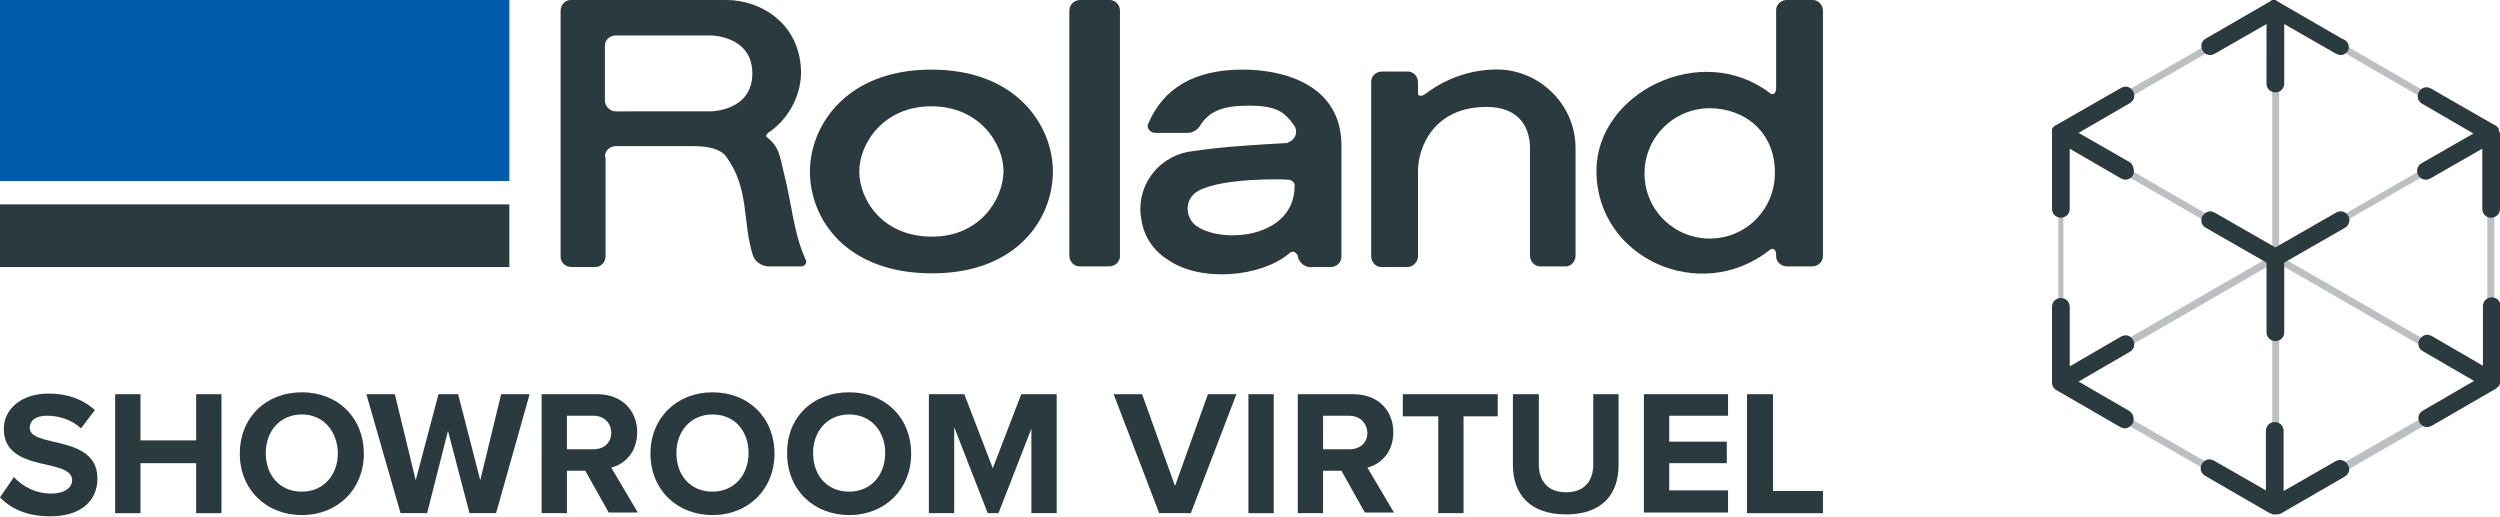 <?xml version="1.0" encoding="utf-8"?>
<!-- Generator: Adobe Illustrator 25.4.1, SVG Export Plug-In . SVG Version: 6.00 Build 0)  -->
<svg version="1.1" id="Layer_1" xmlns="http://www.w3.org/2000/svg" xmlns:xlink="http://www.w3.org/1999/xlink" x="0px" y="0px"
	 viewBox="0 0 395.1 81.7" style="enable-background:new 0 0 395.1 81.7;" xml:space="preserve">
<style type="text/css">
	.st0{opacity:0.32;}
	.st1{fill:#2B3A3E;}
	.st2{fill:#005BAA;}
</style>
<g id="Group_46">
	<g id="Group_41" class="st0">
		<path class="st1" d="M394.2,20.9v-0.1l-0.1-0.1l-0.1-0.1h-0.1l0,0h-0.2c0.1,0,0.1,0,0.2,0L360,1l0,0l0.1,0.1l0,0L360,1l-0.1-0.1
			h-0.1h-0.1h-0.1h-0.1l0,0l0,0l0,0l-34,19.6l0,0c0,0-0.1,0-0.1,0.1l-0.1,0.1v0.1l0,0c0,0,0,0,0,0.1l0,0V21v39.4c0,0.1,0,0.1,0,0.2
			l0,0v0.1l0.1,0.1l0.1,0.1l0.1,0.1l0,0l34,19.6l0.1,0.1l0,0h0.1h0.1c0,0,0.1,0,0.1-0.1l0,0L394,61l0,0l0,0l0,0h0.1l0,0l0.1-0.1
			c0-0.1,0.1-0.2,0-0.2V21.1C394.2,21,394.2,21,394.2,20.9z M360.2,2.4l32.4,18.7l-32.4,18.7V2.4z M359.2,1.1L359.2,1.1
			C359.1,1.2,359.1,1.2,359.2,1.1C359.1,1.2,359.1,1.2,359.2,1.1L359.2,1.1z M359.1,2.4v37.4l-32.4-18.7L359.1,2.4z M326.1,22
			l32.4,18.7l-32.4,18.7V22z M359.1,79l-32.4-18.6l32.4-18.7V79z M359.1,80.2L359.1,80.2C359.1,80.3,359.1,80.3,359.1,80.2
			C359.1,80.3,359.1,80.3,359.1,80.2L359.1,80.2z M360.2,79V41.7l32.4,18.7L360.2,79z M393.1,59.4l-32.4-18.7L393.1,22V59.4z"/>
	</g>
	<g id="Group_45">
		<path class="st1" d="M370.6,75.3L370.6,75.3l-10.2,5.9h-0.1c-0.1,0.1-0.2,0.1-0.3,0.1l0,0h-0.1c-0.1,0-0.2,0-0.3,0
			c-0.1,0-0.2,0-0.3,0c-0.1,0-0.2,0-0.3-0.1c-0.1,0-0.1,0-0.2-0.1h-0.1l-10.2-5.9c-0.7-0.4-0.9-1.2-0.5-1.9l0,0
			c0.4-0.7,1.2-0.9,1.9-0.5l0,0l0,0l8.2,4.7v-9.4c0-0.8,0.6-1.4,1.4-1.4s1.4,0.6,1.4,1.4l0,0v9.5l8.2-4.7c0.7-0.4,1.5-0.2,1.9,0.5
			l0,0C371.5,74,371.3,74.9,370.6,75.3L370.6,75.3z"/>
		<path class="st1" d="M370.6,36L370.6,36l-9.6,5.5v11c0,0.8-0.6,1.4-1.4,1.4s-1.4-0.6-1.4-1.4v-11l-9.6-5.5
			c-0.7-0.4-0.9-1.2-0.5-1.9c0.3-0.4,0.7-0.7,1.2-0.7c0.2,0,0.5,0.1,0.7,0.2l9.6,5.5l9.6-5.5c0.7-0.4,1.5-0.2,1.9,0.5l0,0l0,0
			C371.5,34.7,371.3,35.6,370.6,36L370.6,36z"/>
		<path class="st1" d="M395.1,21.1V33c0,0.8-0.6,1.4-1.4,1.4s-1.4-0.6-1.4-1.4l0,0v-9.5l-8.2,4.7c-0.2,0.1-0.5,0.2-0.7,0.2
			c-0.8,0-1.4-0.6-1.4-1.4c0-0.5,0.3-1,0.7-1.2l8.2-4.7l-8.1-4.7c-0.7-0.4-0.9-1.2-0.5-1.9l0,0c0.4-0.7,1.2-0.9,1.9-0.5l0,0
			l10.1,5.8h0.1c0,0,0.1,0,0.1,0.1l0.1,0.1l0,0l0.1,0.1l0.1,0.1l0,0l0.1,0.1l0,0l0,0l0,0v0.1v0.1l0,0
			C394.9,20.6,395,20.8,395.1,21.1z"/>
		<path class="st1" d="M337.1,27.7L337.1,27.7c-0.2,0.4-0.7,0.7-1.2,0.7c-0.2,0-0.5-0.1-0.7-0.2l-8.1-4.7V33c0,0.8-0.6,1.4-1.4,1.4
			s-1.4-0.6-1.4-1.4V21.2c0-0.1,0-0.1,0-0.2v-0.1v-0.1l0,0v-0.1v-0.1v-0.1c0,0,0,0,0-0.1l0,0l0.1-0.2l0.1-0.1l0.1-0.1l0,0
			c0.1-0.1,0.2-0.2,0.3-0.2l10.3-5.9c0.7-0.4,1.5-0.2,1.9,0.5l0,0c0.4,0.7,0.2,1.5-0.5,1.9l0,0l-8.1,4.7l8.2,4.7
			C337.2,26.2,337.4,27,337.1,27.7z"/>
		<path class="st1" d="M371.1,8L371.1,8c-0.3,0.4-0.7,0.7-1.2,0.7c-0.2,0-0.5-0.1-0.7-0.2L361,3.8v9.4c0,0.8-0.6,1.4-1.4,1.4
			s-1.4-0.6-1.4-1.4l0,0V3.8L350,8.5c-0.2,0.1-0.5,0.2-0.7,0.2c-0.5,0-1-0.3-1.2-0.7c-0.4-0.7-0.2-1.5,0.5-1.9l0,0l10.2-5.9l0,0
			c0,0,0.1,0,0.1-0.1l0,0l0.2-0.1l0,0c0.1,0,0.2,0,0.3,0c0.1,0,0.2,0,0.2,0l0,0l0.2,0.1l0.1,0.1l0,0l0,0l10.2,5.9
			C371.1,6.4,371.4,7.3,371.1,8L371.1,8z"/>
		<path class="st1" d="M337,67c-0.3,0.4-0.7,0.7-1.2,0.7c-0.2,0-0.5-0.1-0.7-0.2l-10.2-5.9l0,0l0,0c-0.1,0-0.1-0.1-0.2-0.2
			c-0.1-0.1-0.1-0.1-0.2-0.2c-0.1-0.1-0.1-0.2-0.1-0.3l-0.1-0.2c0-0.1,0-0.1,0-0.2v-0.1V48.5c0-0.8,0.6-1.4,1.4-1.4s1.4,0.6,1.4,1.4
			v9.4l8.1-4.7c0.7-0.4,1.5-0.2,1.9,0.5l0,0l0,0c0.4,0.7,0.2,1.5-0.5,1.9l0,0l-8.1,4.7l8.1,4.7C337.2,65.5,337.4,66.3,337,67L337,67
			z"/>
		<path class="st1" d="M395.1,48.5v11.8c0,0.1,0,0.2,0,0.3s0,0.1-0.1,0.2l0,0l0,0v0.1l0,0c0,0,0,0.1-0.1,0.1l0,0
			c0,0.1-0.1,0.1-0.2,0.2l-0.1,0.1l0,0l-0.1,0.1l-10.2,5.9c-0.2,0.1-0.5,0.2-0.7,0.2c-0.5,0-1-0.3-1.2-0.7c-0.4-0.7-0.2-1.5,0.5-1.9
			l0,0l8.1-4.7l-8.1-4.7c-0.7-0.4-0.9-1.2-0.5-1.9c0.3-0.4,0.7-0.7,1.2-0.7c0.2,0,0.5,0.1,0.7,0.2l0,0l8.1,4.7v-9.4
			c0-0.8,0.6-1.4,1.4-1.4s1.4,0.6,1.4,1.4l0,0L395.1,48.5z"/>
	</g>
</g>
<g id="Group_37">
	<path id="Path_48" class="st1" d="M169,1.7v38.7c0,0.9,0.7,1.7,1.6,1.7h4.7c0.9,0,1.7-0.7,1.7-1.6l0,0V1.7c0-0.9-0.7-1.7-1.6-1.7
		l0,0h-4.7C169.8,0,169,0.7,169,1.7L169,1.7L169,1.7z"/>
	<path id="Path_49" class="st1" d="M189.5,30.1c3.8-2,13.2-1.8,14.1-1.7c0.4,0,1.1,0.4,1,1c0,8.1-11.1,9.2-15.4,6.4
		c-0.9-0.6-1.4-1.5-1.5-2.6C187.6,31.9,188.3,30.7,189.5,30.1z M184.5,41c5.2,3.7,14.9,2.8,19.3-1c0.3-0.3,0.8-0.3,1.1,0.1
		c0.1,0.1,0.2,0.2,0.2,0.4c0.2,1.1,1.3,1.9,2.4,1.7h2.8c0.9,0,1.7-0.7,1.7-1.6l0,0V23c0-9.5-8.9-12-15.6-12c-7.6,0-12.6,2.9-15,8.7
		c-0.2,0.6,0.5,1.3,1.1,1.3h5.2c0.8,0,1.6-0.5,2-1.2c1.4-2.2,3.5-3.1,7.6-3.1c4.5,0,5.7,1,7.2,3.1c0.6,0.8,0.4,1.9-0.5,2.5
		c-0.2,0.1-0.4,0.2-0.6,0.3c-10.9,0.6-12.7,1-15.7,1.4c-5,1-8.3,5.8-7.3,10.8C180.8,37.4,182.3,39.6,184.5,41L184.5,41z"/>
	<path id="Path_50" class="st1" d="M249,40.4v-17c0-6.5-5.1-11.9-11.6-12.4c-4.4-0.2-8.7,1.2-12.2,3.9c-0.3,0.2-1.1,0.5-1.1-0.2V13
		c0-0.9-0.7-1.7-1.6-1.7l0,0h-4.1c-0.9,0-1.7,0.7-1.7,1.6l0,0v27.6c0,0.9,0.7,1.7,1.6,1.7l0,0h4.1c0.9,0,1.6-0.7,1.7-1.6V27
		c0-3.7,2.5-10.1,10.8-10.1c5.9,0,6.9,4.1,6.9,6.5v17c0,0.9,0.7,1.7,1.6,1.7l0,0h4.1C248.2,42.1,249,41.4,249,40.4L249,40.4z"/>
	<path id="Path_51" class="st1" d="M128,27.1c0-7.1,5.6-16.1,19.2-16.1s19.2,9,19.2,16.1c0,7.4-5.6,16.1-19.1,16.1
		S128,34.7,128,27.1z M158.6,27.1c0-4.4-3.8-10.3-11.4-10.3s-11.4,5.9-11.4,10.3s3.6,10.3,11.5,10.3
		C154.8,37.4,158.5,31.6,158.6,27.1L158.6,27.1z"/>
	<path id="Path_52" class="st1" d="M270.1,17.1c5.8,0,10.4,3.9,10.4,10.1c0.1,5.7-4.4,10.4-10.1,10.5c-5.7,0.1-10.4-4.4-10.5-10.1
		S264.3,17.2,270.1,17.1C270,17.1,270,17.1,270.1,17.1L270.1,17.1z M279.7,39.5c0.5-0.4,1-0.1,1,0.8c-0.1,0.9,0.6,1.7,1.6,1.8h4.1
		c0.9,0,1.7-0.7,1.7-1.6l0,0V1.7c0-0.9-0.7-1.7-1.6-1.7c0,0,0,0-0.1,0h-4c-0.9,0-1.7,0.7-1.7,1.6l0,0v12.3c0,0.9-0.5,1.2-1,0.8
		c-10.9-8.3-27.4,0-27.4,12.3C252.3,40.8,268.7,48.2,279.7,39.5L279.7,39.5z"/>
	<path id="Path_53" class="st1" d="M95.7,24.9v15.6c0,0.9-0.7,1.7-1.6,1.7h-3.8c-0.9,0-1.7-0.7-1.7-1.6l0,0V1.7
		c0-0.9,0.7-1.7,1.6-1.7l0,0h24.6c5.5,0,11.8,3.8,11.8,11.6c-0.1,3.8-2.1,7.3-5.2,9.4c-0.2,0.2-0.4,0.5-0.3,0.6
		c2.1,1.6,2.1,3,2.8,5.8c1.3,5.1,1.5,9.5,3.5,13.8c0.1,0.4-0.2,0.8-0.6,0.9h-5c-1.2,0.1-2.4-0.6-2.8-1.7c-1.7-5.3-0.5-10.5-4.2-15.6
		c-0.8-1.2-2.8-1.7-5-1.7H97.3c-0.9,0-1.7,0.7-1.7,1.6l0,0L95.7,24.9z M112.3,17.6c0,0,6.6,0,6.6-6s-6.6-6-6.6-6h-15
		c-0.9,0-1.7,0.7-1.7,1.6l0,0v8.7c0,0.9,0.8,1.7,1.7,1.7H112.3z"/>
	<rect id="Rectangle_182" y="32.3" class="st1" width="80.5" height="9.9"/>
	<rect id="Rectangle_183" y="0" class="st2" width="80.5" height="28.6"/>
</g>
<g>
	<path class="st1" d="M2.2,75.4C3.5,76.8,5.5,78,8.1,78c2.2,0,3.3-1,3.3-2.1c0-1.4-1.6-1.9-3.8-2.4c-3.1-0.7-7-1.5-7-5.7
		c0-3.1,2.7-5.6,7.1-5.6c3,0,5.4,0.9,7.3,2.6l-2.2,2.9c-1.5-1.4-3.5-2-5.4-2c-1.8,0-2.7,0.8-2.7,1.9c0,1.3,1.6,1.7,3.7,2.2
		c3.1,0.7,7,1.6,7,5.8c0,3.4-2.4,6-7.5,6c-3.6,0-6.2-1.2-7.9-3L2.2,75.4z"/>
	<path class="st1" d="M31,73.2h-8.8v7.9h-4V62.3h4v7.3H31v-7.3h4v18.8h-4V73.2z"/>
	<path class="st1" d="M47.7,62c5.7,0,9.8,4,9.8,9.7c0,5.6-4.1,9.7-9.8,9.7c-5.6,0-9.8-4-9.8-9.7C37.9,66,42,62,47.7,62z M47.7,65.5
		c-3.4,0-5.7,2.6-5.7,6.1s2.2,6.1,5.7,6.1s5.7-2.7,5.7-6.1C53.3,68.1,51.1,65.5,47.7,65.5z"/>
	<path class="st1" d="M70.8,68.1l-3.3,13h-4.2l-5.4-18.8h4.5l3.3,13.6l3.6-13.6h3.1l3.5,13.6l3.3-13.6h4.5l-5.3,18.8h-4.2L70.8,68.1
		z"/>
	<path class="st1" d="M92.5,74.4h-2.9v6.7h-4V62.3h8.8c3.9,0,6.3,2.6,6.3,6c0,3.3-2.1,5.1-4.1,5.6l4.2,7.1h-4.6L92.5,74.4z
		 M93.8,65.7h-4.2V71h4.2c1.6,0,2.8-1,2.8-2.6S95.4,65.7,93.8,65.7z"/>
	<path class="st1" d="M112.6,62c5.7,0,9.8,4,9.8,9.7c0,5.6-4.1,9.7-9.8,9.7c-5.6,0-9.8-4-9.8-9.7C102.8,66,107,62,112.6,62z
		 M112.6,65.5c-3.4,0-5.7,2.6-5.7,6.1s2.2,6.1,5.7,6.1s5.7-2.7,5.7-6.1C118.3,68.1,116.1,65.5,112.6,65.5z"/>
	<path class="st1" d="M134.2,62c5.7,0,9.8,4,9.8,9.7c0,5.6-4.1,9.7-9.8,9.7c-5.6,0-9.8-4-9.8-9.7C124.3,66,128.4,62,134.2,62z
		 M134.2,65.5c-3.4,0-5.7,2.6-5.7,6.1s2.2,6.1,5.7,6.1s5.7-2.7,5.7-6.1C139.9,68.1,137.6,65.5,134.2,65.5z"/>
	<path class="st1" d="M163.1,67.5l-5.3,13.6h-1.7l-5.3-13.6v13.6h-4V62.3h5.6l4.5,11.7l4.5-11.7h5.6v18.8h-4V67.5H163.1z"/>
	<path class="st1" d="M176,62.3h4.5l5.2,14.5l5.2-14.5h4.5l-7.2,18.8h-5L176,62.3z"/>
	<path class="st1" d="M197.3,62.3h4v18.8h-4V62.3z"/>
	<path class="st1" d="M212,74.4h-2.9v6.7h-4V62.3h8.8c3.9,0,6.3,2.6,6.3,6c0,3.3-2.1,5.1-4.1,5.6l4.2,7.1h-4.6L212,74.4z
		 M213.2,65.7h-4.1V71h4.2c1.6,0,2.8-1,2.8-2.6C216,66.7,214.8,65.7,213.2,65.7z"/>
	<path class="st1" d="M227.2,65.8h-5.5v-3.5h15v3.5h-5.4v15.3h-4V65.8z"/>
	<path class="st1" d="M239.2,62.3h4v11.1c0,2.6,1.4,4.4,4.3,4.4s4.3-1.8,4.3-4.4V62.3h4v11.2c0,4.7-2.7,7.8-8.3,7.8
		c-5.7,0-8.4-3.2-8.4-7.8V62.3H239.2z"/>
	<path class="st1" d="M259.8,62.3h13.3v3.4h-9.3v4.1h9.1v3.4h-9.1v4.3h9.3V81h-13.3V62.3z"/>
	<path class="st1" d="M276.2,62.3h4v15.3h7.9v3.5h-12V62.3z"/>
</g>
</svg>
